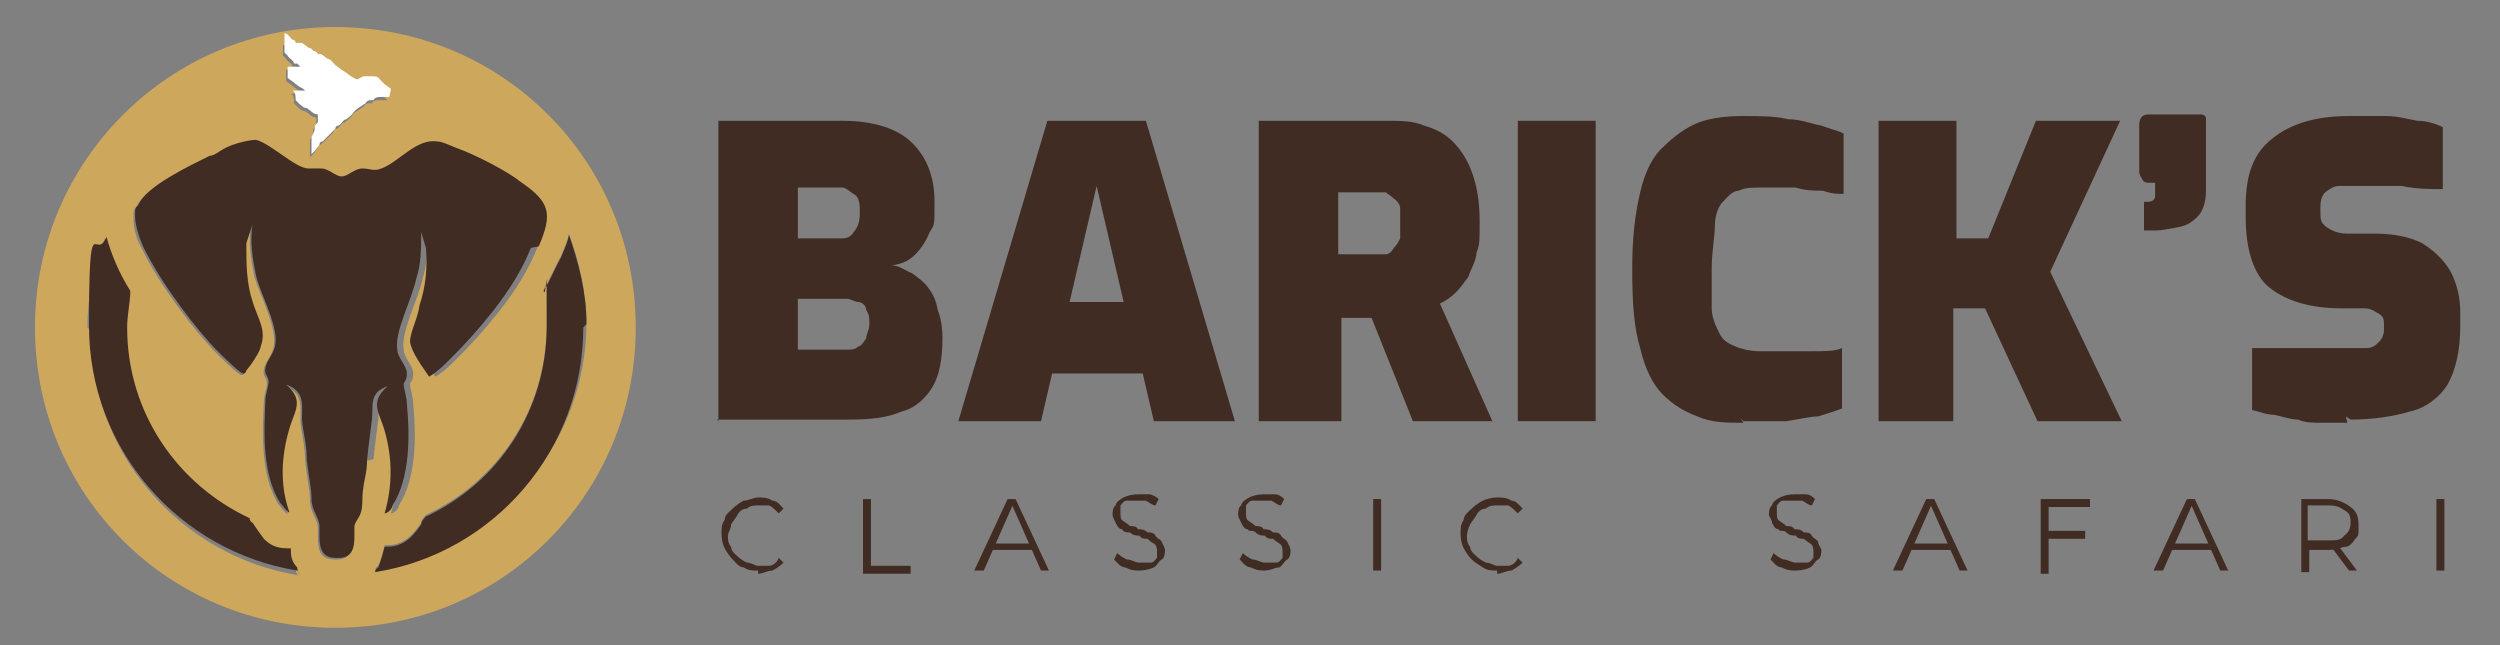 <?xml version="1.0" encoding="UTF-8"?>
<svg id="Layer_1" xmlns="http://www.w3.org/2000/svg" version="1.1" viewBox="0 0 157.3 40.6">
  <rect x="0" y="0" width="157.3" height="40.6" fill="#808080" stroke="none"/>
  <!-- Generator: Adobe Illustrator 29.2.1, SVG Export Plug-In . SVG Version: 2.1.0 Build 116)  -->
  <defs>
    <style>
      .st0 {
        fill: #402c23;
      }

      .st1 {
        fill: #fff;
      }

      .st2 {
        fill: #cda75c;
      }
    </style>
  </defs>
  <path class="st2" d="M21.1,1.7C10.7,1.7,2.2,10.1,2.2,20.6s8.4,18.9,18.9,18.9,18.9-8.4,18.9-18.9S31.6,1.7,21.1,1.7M17.7,2.8h0c.2,0,.3.2.5.4,0,0,.2,0,.2.2,0,0,0,0,.2,0,0,0,0,0,.2,0,0,0,.3.2.4.3,0,0,.2,0,.3.2,0,0,.2,0,.3.2,0,0,0,0,.2,0,0,0,.3.2.4.3.2,0,.3.2.5.4,0,0,.3.2.4.3.4.2.6.5,1,.6h0c0,0,.3-.2.4-.2h.5c.2,0,.4,0,.5.2h0c0,0,.2.2.3.3,0,0,.3.2.4.3h-.5c-.2,0-.4,0-.5.2h-.2c0,0-.2,0-.3.2-.3.2-.5.3-.7.5h0c-.2.3-.4.4-.5.5-.2,0-.3.3-.5.4,0,0-.2,0-.2.2l-.4.4-.4.4s-.2,0-.2.2h0c0,0-.2.3-.3.4l-.2.2h0v-.2s0,0,0-.2v-.2s0-.2,0-.2h0s0-.2,0-.3c0,0,.2-.3.2-.5s0-.2.2-.4h0v-.2c0-.2,0-.3,0-.3-.3,0-.5-.3-.7-.4-.2,0-.4-.2-.5-.3h0s0,0-.2-.2c0-.3,0-.5-.2-.6q0,0,0,0h0c0,0,.3,0,.4,0h.4s-.2-.2-.3-.2h0c0,0-.3-.2-.4-.3s-.3-.2-.4-.3h0s0,0,0-.2h0c0-.3,0-.5,0-.5h0q0,0,0,0s.2,0,.3,0c0,0,.2,0,.3,0,0,0,.2,0,.2,0h0l-.2-.2h-.2c0-.2-.3-.3-.4-.5,0,0,0,0-.2-.2h0v-.2c0,0,0-.2,0-.3v-.3c0,0,0-.3,0-.4h0M5.5,20.6c0-2,.4-3.9,1.1-5.6.3,1.1.8,2.3,1.5,3.4,0,.7-.2,1.5-.2,2.3,0,5.3,3.2,9.9,7.7,12,0,0,0,.2.2.3.2.3.4.6.7,1,.4.4.8.6,1.5.6s0,0,.2,0c0,.4,0,.8.4,1.2,0,0,0,.3.2.4-7.4-1.2-13.1-7.6-13.1-15.4M23,29c0,1-.3,1.5-.3,2.6s-.4,1.1-.5,1.6v.5c0,.7,0,1.6-1.2,1.5-1,0-1-.9-1-1.5v-.5c0-.5-.5-1-.5-1.7s-.2-1.5-.3-2.5c0-.9-.2-1.5-.3-2.5,0-.9.2-1.8-1-2.2,1.2,1,.5,1.7.2,2.8-.5,1.7-.6,3.5,0,5.2,0,.2-.5-.5-.6-.6-1.1-1.8-1-4.4-.9-6.4,0-.4.2-.9.2-1.2s-.3-.5-.2-.8c0-.4.5-.9.6-1.4.3-1.2-.8-3.2-1.2-4.5-.2-1-.4-2.2-.2-3.2l-.4,1.2c0,1.3,0,2.5.4,3.7.3,1,.9,1.8.5,2.8,0,.3-.7,1.3-.9,1.5,0,0,0,.2-.2.2s-1.4-1.2-1.6-1.4c-1.3-1.3-3.6-4.3-4.7-6.6-.4-.7-.5-1.4-.5-1.9s0-.5.2-.7c.5-1.2,3.3-2.5,4.5-3.1.3,0,.6-.3,1-.5.6-.3,1.5-.5,1.9-.5.9.2,2.5,1.8,3.3,1.8s.5,0,.8,0c.5,0,.9.5,1.3.5s.8-.5,1.3-.5.7.2,1.2,0c1.1-.4,2.2-1.9,3.5-1.7.3,0,.6.2,1.2.4,1.4.5,3.4,1.6,4,2.1,1.9,1.3,2.1,1.9,1.2,4.1h0c-.9,2.3-2.7,4.5-4.4,6.3-.6.6-1.3,1.4-2,1.8-.4-.6-1.1-1.5-1.2-2.2,0-.6.5-1.5.6-2.3.4-1.2.5-2.4.4-3.6l-.3-1c0,1,0,2-.3,2.9-.3,1.4-1.4,3.4-1.2,4.5,0,.5.6,1,.6,1.5s-.2.5-.2.7.2.8.2,1.2c.2,2,.2,4.7-.9,6.4,0,.2-.3.5-.5.5.5-1.7.5-3.5,0-5.2-.3-1.1-1-1.8.2-2.8-1.2.4-.9,1.2-1,2.1s-.2,1.5-.3,2.5M23.6,35.9s0-.2.2-.3c.2-.5.3-.8.4-1.3h.2c1.2,0,1.8-1,2.1-1.4h0c0-.2.2-.4.3-.5,4.5-2.1,7.6-6.6,7.6-12s0-1.5-.2-2.2c.4-.6.7-1.4,1.1-2.1.2-.5.4-.9.5-1.4.6,1.7,1.1,3.6,1.1,5.6,0,7.7-5.7,14.2-13.1,15.4"/>
  <path class="st1" d="M24.5,6.1h-.5c-.2,0-.4,0-.5.2h-.2c0,0-.2,0-.3.2-.3.2-.5.3-.7.5h0c-.2.3-.4.4-.5.5-.2,0-.3.3-.5.4,0,0-.2,0-.2.2l-.4.4-.4.4s-.2,0-.2.2h0c0,0-.2.3-.3.4l-.2.2h0v-.2s0,0,0-.2v-.2s0-.2,0-.2h0s0-.2,0-.3c0,0,.2-.3.2-.5s0-.2.2-.4h0v-.2c0-.2,0-.3,0-.3-.3,0-.5-.3-.7-.4-.2,0-.4-.2-.5-.3h0s0,0-.2-.2c0-.3,0-.5-.2-.6q0,0,0,0h0c0,0,.3,0,.4,0h.4s-.2-.2-.3-.2h0c0,0-.3-.2-.4-.3s-.3-.2-.4-.3h0s0,0,0-.2h0c0-.3,0-.5,0-.5h0q0,0,0,0s.2,0,.3,0c0,0,.2,0,.3,0,0,0,.2,0,.2,0h0l-.2-.2h-.2c0-.2-.3-.3-.4-.5,0,0,0,0-.2-.2h0v-.2c0,0,0-.2,0-.3v-.3c0,0,0-.3,0-.4h0q0,0,0,0c.2,0,.3.2.5.4,0,0,.2,0,.2.2,0,0,0,0,.2,0,0,0,0,0,.2,0,0,0,.3.2.4.3,0,0,.2,0,.3.2,0,0,.2,0,.3.2,0,0,0,0,.2,0,0,0,.3.2.4.3.2,0,.3.2.5.4,0,0,.3.2.4.3.4.2.6.5,1,.6h0c0,0,.3-.2.4-.2h.5c.2,0,.4,0,.5.2h0c0,0,.2.2.3.3,0,0,.3.2.4.3h0"/>
  <path class="st0" d="M36.7,20.6c0,7.7-5.6,14.2-13.1,15.4,0,0,0-.2.2-.3.2-.5.3-.9.4-1.3h.2c1.2,0,1.8-1,2.1-1.4h0c0-.2.2-.4.3-.5,4.5-2.1,7.6-6.6,7.6-12s0-1.5-.2-2.2c.4-.6.7-1.4,1.1-2.1.2-.5.4-.9.5-1.4.6,1.7,1.1,3.6,1.1,5.6"/>
  <path class="st0" d="M18.7,35.9c-7.4-1.2-13.1-7.6-13.1-15.4s.4-3.9,1.1-5.6c.3,1.1.8,2.3,1.5,3.4,0,.7-.2,1.5-.2,2.3,0,5.4,3.2,9.9,7.7,12,0,0,0,.2.2.3.2.3.4.6.7,1,.4.4.8.6,1.5.6s0,0,.2,0c0,.4,0,.8.4,1.2,0,0,0,.3.2.4"/>
  <path class="st0" d="M33.4,15.6h0c-.9,2.3-2.7,4.5-4.4,6.3-.6.6-1.3,1.4-2,1.8-.4-.6-1.1-1.5-1.2-2.2,0-.6.5-1.5.6-2.3.4-1.2.5-2.4.4-3.6l-.3-1c0,1,0,2-.3,2.9-.3,1.4-1.4,3.4-1.2,4.5,0,.5.6,1,.6,1.5s-.2.5-.2.7.2.8.2,1.2c.2,2,.2,4.7-.9,6.4,0,.2-.3.5-.5.5.5-1.7.5-3.5,0-5.2-.3-1.1-1-1.8.2-2.8-1.2.4-.9,1.2-1,2.1s-.2,1.5-.3,2.5c0,1-.3,1.5-.3,2.6s-.4,1.1-.5,1.6v.5c0,.7,0,1.6-1.2,1.5-1,0-1-.9-1-1.5v-.5c0-.5-.5-1-.5-1.7s-.2-1.5-.3-2.5c0-1-.2-1.5-.3-2.5,0-.9.2-1.8-1-2.2,1.2,1,.5,1.7.2,2.8-.5,1.7-.6,3.5,0,5.2,0,.2-.5-.5-.6-.6-1.1-1.8-1-4.4-.9-6.4,0-.4.2-.9.2-1.2s-.3-.5-.2-.8c0-.4.5-.9.6-1.4.3-1.2-.9-3.2-1.2-4.5-.2-1-.4-2.2-.2-3.2l-.4,1.2c0,1.3,0,2.5.4,3.7.3,1,.9,1.8.5,2.8,0,.3-.7,1.3-.9,1.5,0,0,0,.2-.2.2s-1.4-1.2-1.6-1.4c-1.3-1.3-3.6-4.3-4.7-6.6-.3-.7-.5-1.4-.5-1.9s0-.5.2-.7c.5-1.2,3.3-2.5,4.5-3.1.3,0,.6-.3,1-.5.6-.3,1.5-.5,1.9-.5.9.2,2.5,1.8,3.3,1.8s.5,0,.8,0c.5,0,.9.5,1.3.5s.8-.5,1.3-.5.7.2,1.2,0c1.1-.4,2.2-1.9,3.5-1.7.3,0,.7.2,1.2.4,1.4.5,3.4,1.6,4,2.1,1.9,1.3,2.1,2,1.2,4.1"/>
  <g>
    <path class="st0" d="M45.2,26.5V7.6h7.8c2,0,3.5.5,4.4,1.4.9.9,1.4,2.1,1.4,3.7s0,1.4-.3,1.9c-.2.5-.5,1-.9,1.4-.4.4-.8.6-1.5.7.5,0,.8.3,1.3.5.4.3.7.5,1,.9.3.4.5.8.6,1.4.2.5.3,1.1.3,1.8,0,1.3-.2,2.3-.6,3s-1.1,1.4-2,1.6c-.9.4-2,.5-3.3.5h-8.3,0ZM50.2,15h2.8c.4,0,.6-.2.8-.5.2-.3.3-.6.3-1.1s0-1-.4-1.2c-.3-.2-.5-.4-.7-.4h-2.8v3h0ZM50.2,22h3.1c.3,0,.5,0,.7-.2.2,0,.4-.4.5-.5,0-.3.2-.5.2-.9s0-.6-.2-.9c0-.3-.3-.5-.5-.5s-.5-.2-.7-.2h-3.1v3.3Z"/>
    <path class="st0" d="M60.3,26.5l5.6-18.9h6.2l5.6,18.9h-5.1l-.7-3h-5.7l-.7,3h-5.2ZM67.3,19h3.4l-1.7-7.3-1.7,7.3h0Z"/>
    <path class="st0" d="M79.2,26.5V7.6h8.1c.8,0,1.6,0,2.3.3.7.2,1.3.5,1.8,1s.9,1.1,1.2,1.9.5,1.8.5,3.1,0,1.5-.2,2c0,.5-.4,1.1-.5,1.5-.3.4-.5.7-.8,1-.3.3-.6.5-1,.7l3.3,7.4h-5l-2.6-6.5h-1.9v6.5h-5ZM84.2,16h2.3c.3,0,.5,0,.7,0,.2,0,.4-.2.5-.4.2-.2.3-.4.4-.6,0-.3,0-.5,0-1s0-.7,0-.9-.2-.5-.4-.6c-.2-.2-.4-.3-.5-.4-.2,0-.5,0-.7,0h-2.3v4.1Z"/>
    <path class="st0" d="M95.5,26.5V7.6h4.9v18.9h-4.9Z"/>
    <path class="st0" d="M109.7,26.6c-1.1,0-2,0-2.9-.4-.8-.3-1.5-.7-2.2-1.4-.6-.6-1.1-1.6-1.4-2.9-.4-1.3-.5-2.9-.5-5s.2-3.5.5-4.8.8-2.3,1.5-2.9c.6-.6,1.4-1.2,2.2-1.5.8-.3,1.8-.4,2.8-.4s2,0,2.8.2c.8,0,1.5.3,2.1.4.5.2,1,.3,1.4.5v3.8c-.4,0-.7,0-1.3-.2-.5,0-1.1,0-1.7-.2h-2.1c-.7,0-1.1,0-1.5.2-.4,0-.7.4-1,.7s-.5.9-.5,1.5c0,.7-.2,1.6-.2,2.7s0,1.9,0,2.5c0,.6.3,1.2.5,1.6.2.4.5.6,1,.8s1,.3,1.6.3h3.2c.8,0,1.5,0,1.9-.2v3.8c-.5.2-.9.3-1.5.5-.5,0-1.3.2-2,.3-.7,0-1.6,0-2.7,0l-.2-.2Z"/>
    <path class="st0" d="M118.2,26.5V7.6h4.9v7.4h2l3-7.4h5.3l-4.4,9.5,4.5,9.4h-5.3l-3.3-7.1h-2v7.1h-4.9,0Z"/>
    <path class="st0" d="M136,14.5h-1.1v-1.8c.4,0,.6,0,.7-.3,0-.2,0-.4,0-.5v-.4h-.3c-.2,0-.4,0-.5-.2s-.2-.3-.2-.5v-2.9c0-.5.2-.7.6-.7h3.1c.3,0,.4,0,.5.2,0,0,0,.3,0,.5v4.1c0,.7-.2,1.3-.5,1.6-.4.4-.7.6-1.3.7s-.9.2-1.4.2h0Z"/>
    <path class="st0" d="M147.7,26.6h-1.6c-.5,0-1.1,0-1.5-.2-.5,0-1-.2-1.5-.3-.5,0-.9-.2-1.4-.3v-3.9c.5,0,1.2,0,1.9,0h3.9c.5,0,1,0,1.4,0,.4,0,.6-.2.8-.4s.3-.5.3-.7v-.3c0-.4,0-.6-.4-.8-.3-.2-.5-.3-.9-.3h-1.4c-2,0-3.5-.5-4.5-1.3s-1.5-2.4-1.5-4.4v-.8c0-1.9.5-3.3,1.7-4.2,1.1-.9,2.7-1.4,4.8-1.4s1.5,0,2.3,0,1.4.2,2,.3c.6,0,1.2.2,1.6.4v3.9c-.8,0-1.6,0-2.6-.2h-2.6c-.7,0-.9,0-1.3,0-.4,0-.6.2-.9.4-.2.2-.3.5-.3.9v.3c0,.5,0,.7.4,1,.3.2.7.4,1.3.4h1.7c1.2,0,2.2.2,3,.6.8.5,1.4,1.1,1.8,1.8.4.8.6,1.6.6,2.6v.8c0,1.6-.3,2.8-.8,3.7-.5.8-1.4,1.5-2.4,1.7-1,.3-2.3.5-3.7.5l-.3-.2Z"/>
  </g>
  <g>
    <path class="st0" d="M47.7,35.9c-.4,0-.6,0-.9-.2-.3,0-.5-.3-.7-.5s-.4-.5-.5-.7-.2-.5-.2-.9,0-.6.2-.9c0-.3.3-.5.5-.7.2-.2.5-.4.7-.5.3,0,.6-.2.9-.2s.6,0,.9.2c.3,0,.5.3.7.5l-.3.3c-.2-.2-.4-.4-.6-.5-.2,0-.5,0-.7,0s-.5,0-.7.2c-.3,0-.5.2-.6.4s-.3.4-.4.6c0,.3-.2.5-.2.7s0,.5.2.7c0,.3.3.5.4.6.2.2.4.3.6.4.3,0,.5.2.7.2s.5,0,.7,0c.2,0,.5-.2.6-.5l.3.3c-.2.2-.5.4-.7.5-.3,0-.6.2-.9.2h0Z"/>
    <path class="st0" d="M54.3,35.9v-4.5h.5v4.2h2.5v.5h-3Z"/>
    <path class="st0" d="M61.3,35.9l2.1-4.5h.5l2.1,4.5h-.5l-1.9-4.3h.2l-1.9,4.3h-.5,0ZM62.1,34.6l.2-.4h2.6l.2.4h-3Z"/>
    <path class="st0" d="M71.8,35.9c-.4,0-.6,0-1-.2-.3,0-.5-.3-.7-.5l.2-.4c.2.2.4.3.6.4.3,0,.5.2.8.2s.5,0,.7,0,.3-.2.4-.3c0,0,0-.3,0-.4s0-.4-.2-.5-.3-.2-.4-.3c-.2,0-.4,0-.5-.2-.2,0-.4,0-.6-.2-.2,0-.4,0-.5-.2-.2,0-.3-.2-.4-.4s-.2-.4-.2-.5,0-.5.2-.6c0-.2.3-.4.5-.5s.5-.2.9-.2.5,0,.7,0,.5.2.6.3l-.2.4c-.2,0-.4-.2-.6-.3h-.6c-.2,0-.5,0-.6,0-.2,0-.3.2-.4.3,0,0,0,.3,0,.5s0,.4.2.5c0,0,.3.2.4.3.2,0,.4,0,.5.2.2,0,.4,0,.6.2.2,0,.4,0,.5.2s.3.2.4.4.2.4.2.5,0,.5-.2.6-.3.4-.5.5-.5.2-1,.2h.2Z"/>
    <path class="st0" d="M79.7,35.9c-.4,0-.6,0-1-.2-.3,0-.5-.3-.7-.5l.2-.4c.2.2.4.3.6.4.3,0,.5.2.8.2s.5,0,.7,0c.2,0,.3-.2.4-.3,0,0,0-.3,0-.4s0-.4-.2-.5c0,0-.3-.2-.4-.3-.2,0-.4,0-.5-.2-.2,0-.4,0-.6-.2s-.4,0-.5-.2c-.2,0-.3-.2-.4-.4s-.2-.4-.2-.5,0-.5.2-.6c0-.2.3-.4.5-.5s.5-.2.9-.2.5,0,.7,0c.3,0,.5.2.6.3l-.2.4c-.2,0-.4-.2-.6-.3h-.6c-.2,0-.5,0-.6,0-.2,0-.3.2-.4.3,0,0,0,.3,0,.5s0,.4.2.5c0,0,.3.2.4.3.2,0,.4,0,.5.2.2,0,.4,0,.6.2.2,0,.4,0,.5.2s.3.2.4.4.2.4.2.5,0,.5-.2.6-.3.4-.5.5c-.3,0-.5.2-1,.2h.2Z"/>
    <path class="st0" d="M86.4,35.9v-4.5h.5v4.5h-.5Z"/>
    <path class="st0" d="M94.2,35.9c-.4,0-.6,0-.9-.2s-.5-.3-.7-.5c-.2-.2-.4-.5-.5-.7s-.2-.5-.2-.9,0-.6.2-.9c0-.3.3-.5.5-.7s.5-.4.7-.5.6-.2.9-.2.6,0,.9.2c.3,0,.5.3.7.5l-.3.3c-.2-.2-.4-.4-.6-.5-.2,0-.5,0-.7,0s-.5,0-.7.2c-.3,0-.5.2-.6.4s-.3.4-.4.6-.2.5-.2.7,0,.5.2.7c0,.3.3.5.4.6.2.2.4.3.6.4.3,0,.5.2.7.2s.5,0,.7,0c.2,0,.5-.2.6-.5l.3.3c-.2.2-.5.4-.7.5-.3,0-.6.2-.9.2h0Z"/>
    <path class="st0" d="M113.1,35.9c-.4,0-.6,0-1-.2-.3,0-.5-.3-.7-.5l.2-.4c.2.2.4.3.6.4.3,0,.5.2.8.2s.5,0,.7,0c.2,0,.3-.2.4-.3,0,0,0-.3,0-.4s0-.4-.2-.5c0,0-.3-.2-.4-.3-.2,0-.4,0-.5-.2-.2,0-.4,0-.6-.2s-.4,0-.5-.2c-.2,0-.3-.2-.4-.4,0-.2-.2-.4-.2-.5s0-.5.2-.6c0-.2.3-.4.5-.5s.5-.2.9-.2.5,0,.7,0c.3,0,.5.2.6.3l-.2.4c-.2,0-.4-.2-.6-.3h-.6c-.2,0-.5,0-.6,0-.2,0-.3.2-.4.3,0,0,0,.3,0,.5s0,.4.2.5c0,0,.3.2.4.3.2,0,.4,0,.5.2.2,0,.4,0,.6.2.2,0,.4,0,.5.2s.3.2.4.4c0,.2.2.4.2.5s0,.5-.2.6-.3.4-.5.5-.5.2-1,.2h.2Z"/>
    <path class="st0" d="M119.1,35.9l2.1-4.5h.5l2.1,4.5h-.5l-1.9-4.3h.2l-1.9,4.3h-.5,0ZM120,34.6l.2-.4h2.6l.2.4h-3Z"/>
    <path class="st0" d="M128.4,35.9v-4.5h3.1v.5h-2.6v4.2h-.5ZM128.8,33.9v-.5h2.4v.5h-2.4Z"/>
    <path class="st0" d="M135.5,35.9l2.1-4.5h.5l2.1,4.5h-.5l-1.9-4.3h.2l-1.9,4.3h-.5,0ZM136.3,34.6l.2-.4h2.6l.2.4h-3Z"/>
    <path class="st0" d="M144.8,35.9v-4.5h1.7c.5,0,1,.2,1.4.5s.5.6.5,1.2,0,.6-.2.8c-.2.3-.4.5-.6.5s-.6.2-1,.2h-1.5l.2-.2v1.6h-.5,0ZM145.2,34.3l-.2-.3h1.5c.5,0,.8,0,1-.3.3-.2.4-.5.4-.8s0-.6-.4-.8c-.3-.2-.5-.3-1-.3h-1.5l.2-.3v2.7ZM147.8,35.9l-1.2-1.6h.5l1.2,1.6h-.5Z"/>
    <path class="st0" d="M153.3,35.9v-4.5h.5v4.5h-.5Z"/>
  </g>
</svg>